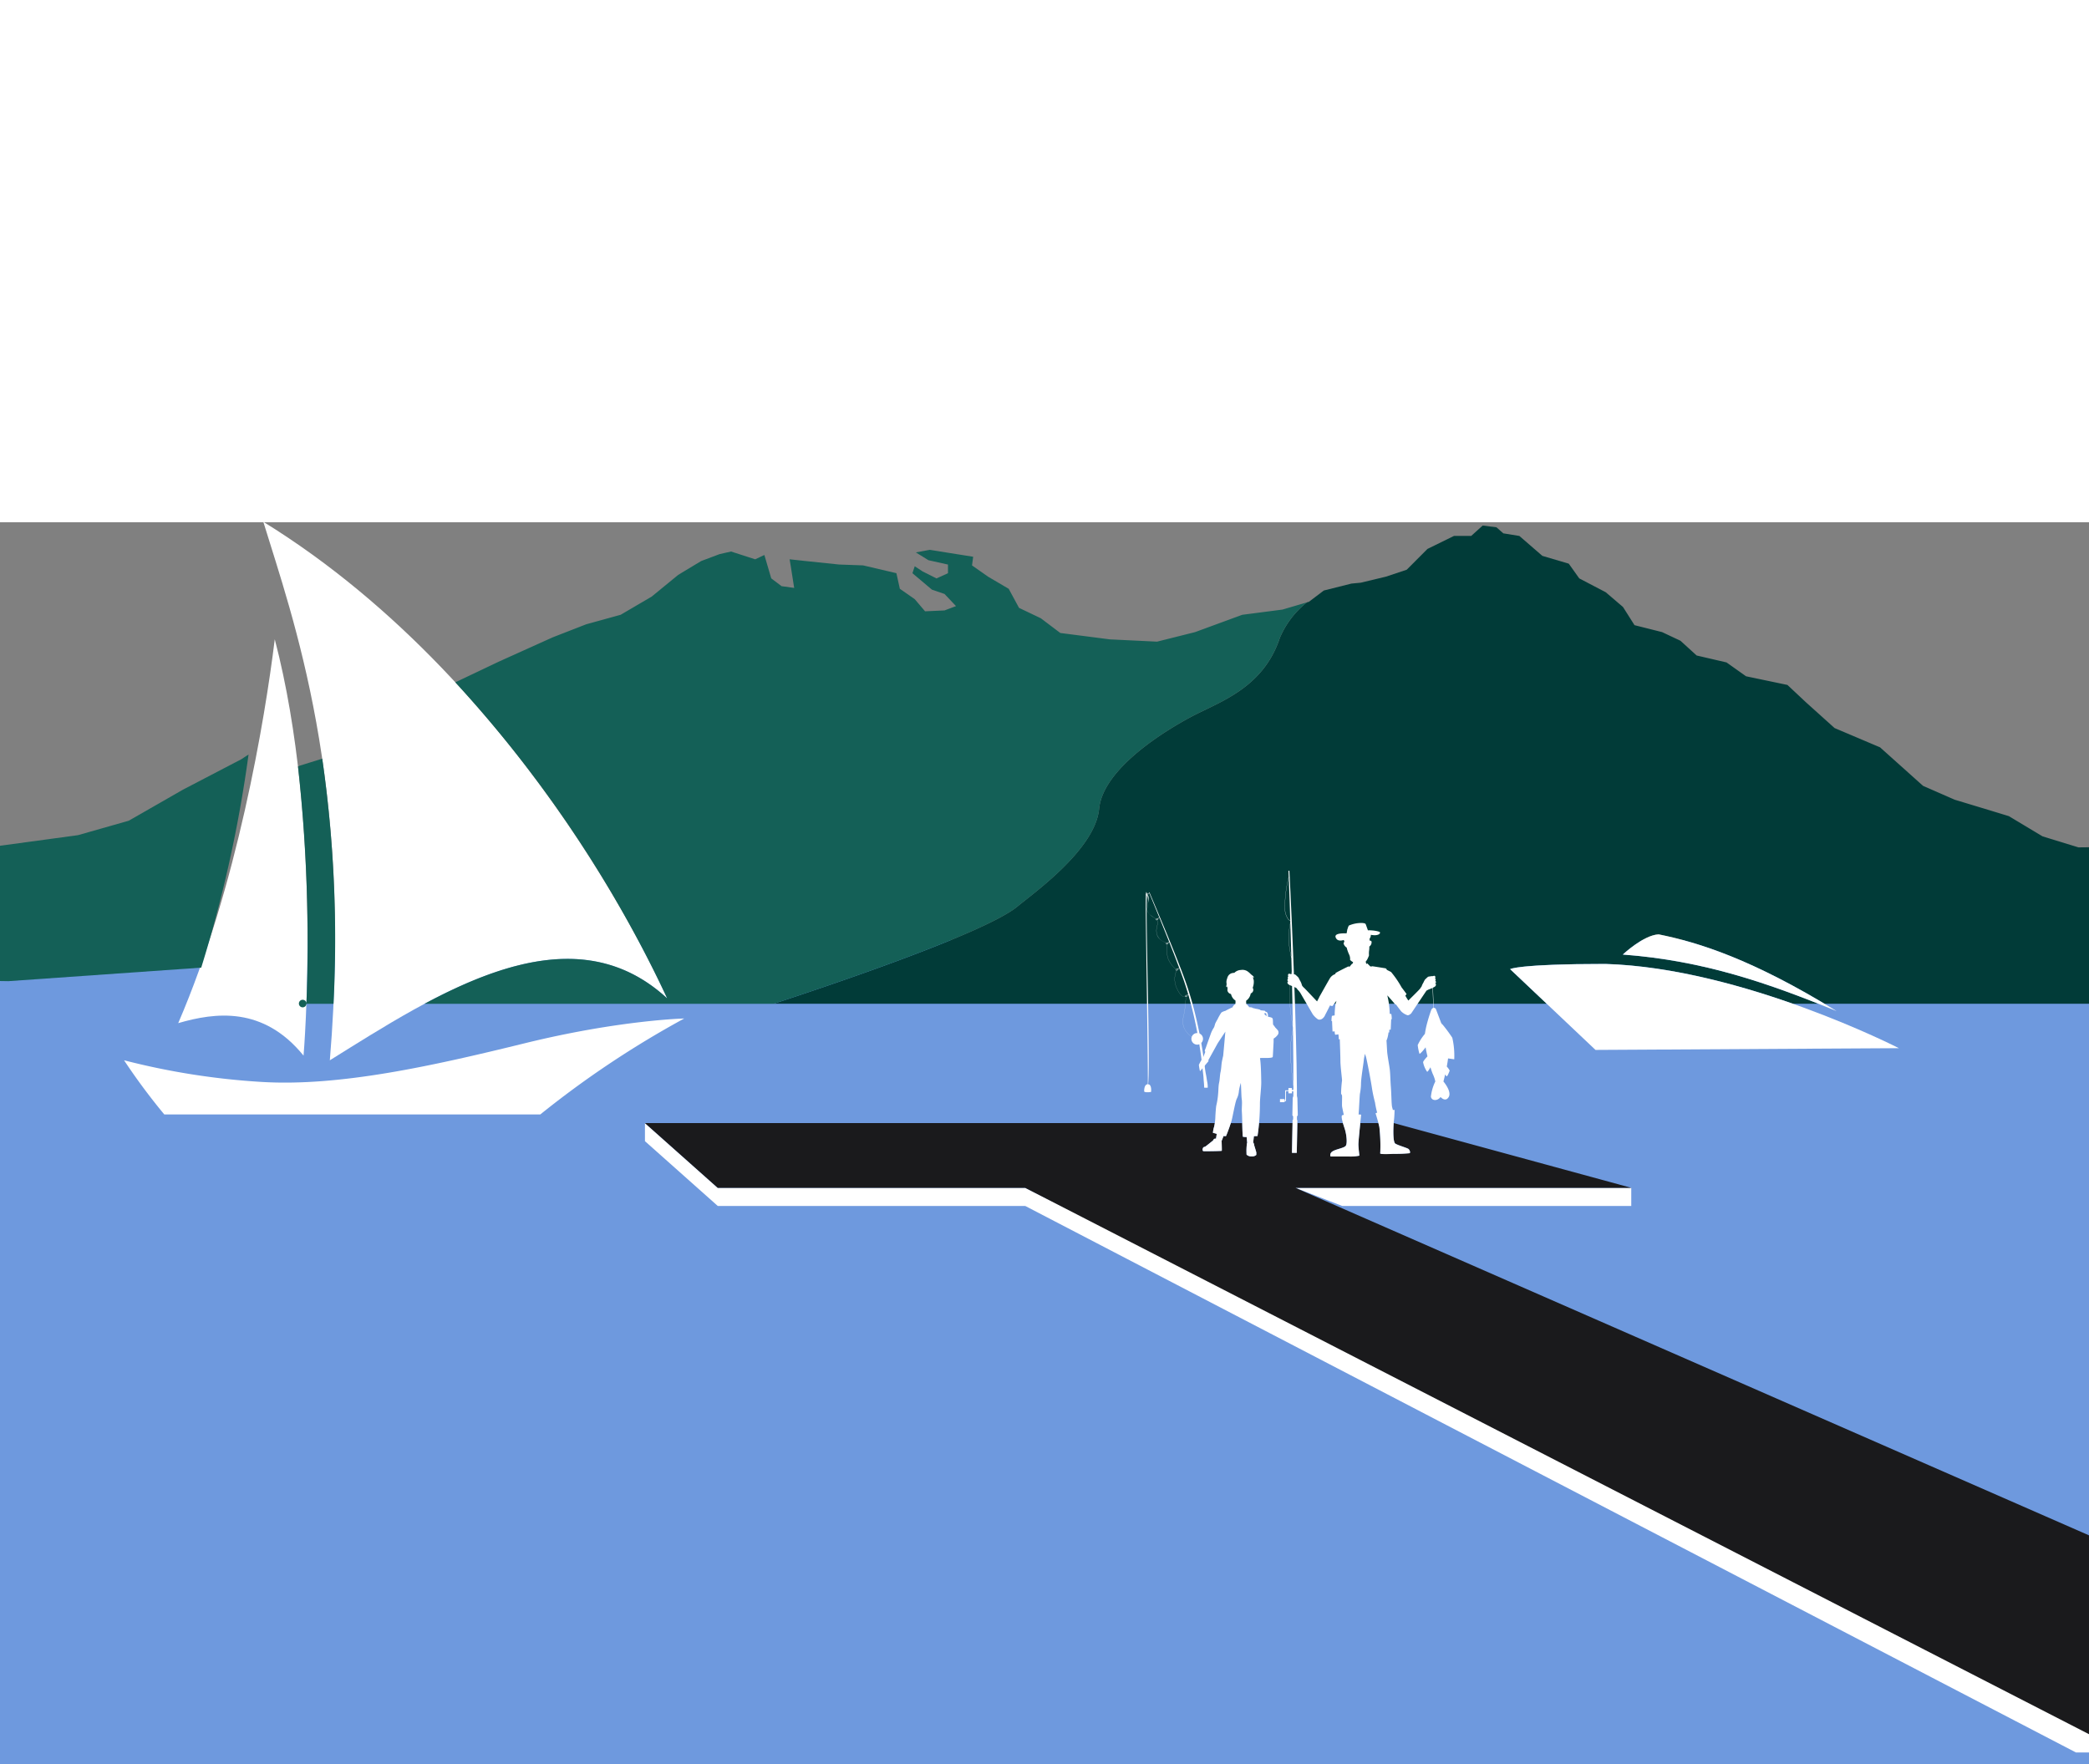 <svg xmlns="http://www.w3.org/2000/svg" xmlns:xlink="http://www.w3.org/1999/xlink" width="360" height="304" viewBox="0 0 360 124">
  <rect x="0" y="0" width="360" height="124" fill="#808080" stroke="none"/>
  <defs>
    <clipPath id="clip-path">
      <rect id="Rectangle_140250" data-name="Rectangle 140250" width="360" height="212" transform="translate(806.276 4590)" fill="#fff" stroke="#707070" stroke-width="1"/>
    </clipPath>
  </defs>
  <g id="footer" transform="translate(0 -4312)">
    <rect id="blue_bg" data-name="blue bg" width="360" height="292" transform="translate(0 4384)" fill="#6e99de"/>
    <g id="img_logo_footer_mobile" transform="translate(-806.276 -278)" clip-path="url(#clip-path)">
      <g id="Group_11234" data-name="Group 11234" transform="translate(651.592 4589.918)">
        <path id="Path_116" data-name="Path 116" d="M460.069,201.021l-.051-2.942-.02-.915h-.43c.006.089.011.184.019.27.129,1.562.357,2.916.482,3.587" transform="translate(-82.579 -114.101)" fill="#6e99de"/>
        <path id="Path_117" data-name="Path 117" d="M459.884,212.176c.111,1.573.3,2.983.39,3.636v-.135l0-1.847,0-.924,0-.462c0-.154,0-.308,0-.462l-.02-1.847-.02-1.847-.01-.923-.016-.924v-.092a17.491,17.491,0,0,0-.311,5.825" transform="translate(-82.694 -118.772)" fill="#6e99de"/>
        <path id="Path_118" data-name="Path 118" d="M444.26,197.3a.041.041,0,0,1,.006-.054.043.043,0,0,1,.06,0l.373.421a.043.043,0,0,1,0,.06.061.061,0,0,1-.013,0l.016.021h0a1.66,1.66,0,0,1,.578.067.139.139,0,0,1,.014.053c.179.038.36.08.48.115.037.011.067.021.091.03h0a3.066,3.066,0,0,1,.713.158,1.417,1.417,0,0,1,.16.107l.59.061a.243.243,0,0,1,.207.17.684.684,0,0,1,.279.117.972.972,0,0,1,.137.735l.373.1a.916.916,0,0,1,.363.133.425.425,0,0,1,.122.315c.017.217.02.437.03.655l.007.163a5.668,5.668,0,0,1,.392.526,5.012,5.012,0,0,1,.385.419.683.683,0,0,1-.053.924,2.19,2.19,0,0,1-.635.552c0,.348,0,.695-.028,1.041-.028.388-.091,2-.126,2.124-.06.222-1.37.178-1.708.173-.149,0-.316.011-.487.024.058.379.1.767.122,1.185.062.981.078,1.936.094,2.918s-.218,2.7-.226,3.7c-.009,1.106-.059,2.267-.155,3.406h5.789l.011-.591.088,0,.012-.588-.136-.181.06-3.017.105-.311v-.182l0-.462,0-.17h-.237v.347h-.606v-.384h-.419v1.73h-.25v.181h-.79v-.538h.79v.217h.11v-1.73h.56v-.384h.606V212h.232l0-.155h.016v-.529c-.081-.553-.293-2.079-.414-3.8a17.149,17.149,0,0,1,.333-5.9l-.008-.452a36.7,36.7,0,0,1-.508-3.724c-.008-.093-.012-.181-.018-.272h-7.52a.737.737,0,0,0,.022.136h.013" transform="translate(-74.78 -114.102)" fill="#6e99de"/>
        <path id="Path_119" data-name="Path 119" d="M483.867,225.091h0c.192.012.173.09.173.09s-.064.61-.145,1.407h3.129c-.213-.811-.484-1.668-.484-1.668s-.048-.072.251-.144l.017,0a15.789,15.789,0,0,1-.377-1.771,23.929,23.929,0,0,1-.563-2.72c-.141-.961-.868-4.83-1.031-5.252-.058-.149-.114-.3-.161-.426l0,0c0,.235-.141.7-.188,1.242s-.469,3.025-.469,3.986a9.288,9.288,0,0,1-.187,1.688c-.069.641-.139,2.507-.227,3.563h.062a1.768,1.768,0,0,1,.2,0" transform="translate(-94.797 -122.966)" fill="#6e99de"/>
        <path id="Path_120" data-name="Path 120" d="M450.8,200.471a.478.478,0,0,0-.169-.06.238.238,0,0,1-.193.071h0l.025.029c.145.174.276.314.4.441a.777.777,0,0,0-.059-.48" transform="translate(-77.939 -115.752)" fill="#6e99de"/>
        <path id="Path_121" data-name="Path 121" d="M461.454,201.763l.027.924.021.924.042,1.848.042,1.848c0,.154.006.308.008.462l.007.462.014.924.027,1.849.012.8h.005v.587l0,.462v.16l.08.359.071,2.968-.139.211-.006.608.074,0-.011.56h7.852a2.619,2.619,0,0,1-.178-1.336l0,0a.2.2,0,0,1,.1-.043,2.271,2.271,0,0,1,.22-.057c-.125-.581-.289-1.309-.3-1.516-.024-.328.023-1.5,0-1.735s-.07-.164-.164-.422a19.562,19.562,0,0,1,.164-2.251c0-.352-.282-2.415-.282-3.376,0-.806-.082-3.026-.109-3.725l-.2-.027a1.079,1.079,0,0,0,0-.469c-.006-.047-.016-.168-.028-.345-.28.034-.48.059-.535.064s-.1-.222-.121-.583c-.133.015-.242.024-.3.024h-.037c-.007,0-.023,0-.025-.016-.008-.036-.051-1.021-.083-1.785a.323.323,0,0,1-.1,0,5.011,5.011,0,0,1,.068-.848c0-.017,0-.03,0-.036v-.01l.01,0,.471-.085a16.6,16.6,0,0,1,.126-1.837c.01-.049.021-.093.032-.137h-.265c-.164.212-.294.383-.294.383s-.133-.03-.4-.121c-.154.314-.568,1.147-.84,1.645,0,.009,0,.02-.008.029-.187.445-.68.938-1.219.727a3.766,3.766,0,0,1-.914-.891c-.069-.128-.543-.942-1.026-1.77h-2.027l.03.9Z" transform="translate(-83.468 -114.102)" fill="#6e99de"/>
        <path id="Path_122" data-name="Path 122" d="M129.827,232,117.28,220.836v-3.114h98.2c.053-.424.071-.876.1-1.254.021-.3.092-1.569.171-1.832a12.381,12.381,0,0,0,.3-1.969c.072-.607.035-1.3.168-1.893.14-.63.119-1.271.259-1.9s.116-1.286.262-1.929c.06-.268.11-.545.182-.812,0,0,.214-2.3.377-4.17-.417.634-.881,1.334-1.3,1.965l-1.656,2.993.079.1-.383.452-.021.038-.009,0-.276.325a14.993,14.993,0,0,0,.227,1.522c.088.432.143.919.22,1.3a4.5,4.5,0,0,1,.079.969l-.608-.01c0-.033-.006-.527-.065-1.04-.038-.336-.036-.663-.08-1.043-.056-.481-.108-.941-.145-1.259l-.436.514a8.344,8.344,0,0,1-.189-1.1,3.7,3.7,0,0,1,.461-.861q-.072-.591-.154-1.18c-.071-.5-.156-1-.237-1.506a.987.987,0,0,1-1.29-1.256,4.055,4.055,0,0,1-.787-.7,3.169,3.169,0,0,1-.618-1.088,2.962,2.962,0,0,1-.064-1.527,22.515,22.515,0,0,0,.378-2.393h-6.435c.116,6.523.19,12.549,0,13.862.679.045.514,1.324.514,1.324s-.913.173-1.189-.058c0,0-.079-1.248.624-1.268.028-1.147-.022-5.934-.131-13.859H79.288c-5.627,3.013-11.136,6.51-16.308,9.733q.417-5.01.63-9.733H58.939c-.2,5.562-.493,8.934-.493,8.934-6.933-8.533-15.2-7.466-21.6-5.6.475-1.1.934-2.213,1.385-3.334H4.919v64.165H239.641L182.811,232Zm-95.38-15.772a107.717,107.717,0,0,1-6.933-9.333,124.6,124.6,0,0,0,23.732,3.733c13.333.8,29.065-2.667,45.331-6.667s27.465-4.266,27.465-4.266a166.214,166.214,0,0,0-24.8,16.533Z" transform="translate(148.549 -114.101)" fill="#6e99de"/>
        <path id="Path_123" data-name="Path 123" d="M438.8,231.806h1.974c-.015-.679-.031-1.367-.07-1.985s.084-1.523-.016-2.13c-.08-.489-.091-2.031-.16-2.822a9.8,9.8,0,0,0-.328,1.376,3.612,3.612,0,0,1-.371,1.367c-.292.578-.736,3.326-.948,3.955l-.081.239" transform="translate(-72.022 -128.186)" fill="#6e99de"/>
        <path id="Path_124" data-name="Path 124" d="M561.338,197.163c.68.406,1.369.822,2.074,1.256q-1.568-.64-3.125-1.256H555.9a162.748,162.748,0,0,1,18.246,7.648l-52.281.3-8.4-7.947h-19.51l.029.677h-.028a.555.555,0,0,1,.388.2l.786,2.067.083.218s.087.226.216.593c-.039-.15-.079-.289-.118-.411a25.624,25.624,0,0,1,1.87,2.5,13.725,13.725,0,0,1,.336,3.719l-1.053-.176c-.054.452-.132.931-.219,1.4a3.373,3.373,0,0,1,.5.691c-.021.084-.378,1.051-.525.988a.822.822,0,0,1-.252-.33c-.165.721-.3,1.227-.3,1.227s1.477,1.708.91,2.675-1.408,0-1.408,0c-.525.735-1.554.672-1.659-.063a7.846,7.846,0,0,1,.756-2.612h0a5.349,5.349,0,0,0-.448-1.316c-.1-.252-.242-.649-.39-1.13-.145.262-.444.773-.569.773a4.2,4.2,0,0,1-.693-1.639c0-.2.516-.767.749-1.016-.123-.517-.235-1.048-.32-1.557-.284.417-1.023,1.248-1.059,1.1a7.938,7.938,0,0,1-.3-1.492,8.584,8.584,0,0,1,1.239-1.927,15.644,15.644,0,0,1,.441-2.062c.31-1.128.651-2.061.651-2.061.126-.263.267-.35.4-.357h-.026l-.03-.679h-2.7c-.519.774-.981,1.465-1.031,1.544-.117.188-.516.469-.727.4a2.789,2.789,0,0,1-1.031-.633c-.216-.255-.776-1-.953-1.238l-.079.043-.1-.114h-1.013a11.569,11.569,0,0,1,.136,1.7v0l.272.049.01,0v.01c0,.005,0,.019,0,.036a5.024,5.024,0,0,1,.068.848.341.341,0,0,1-.1,0c-.032.764-.075,1.749-.083,1.785,0,.012-.018.015-.025.016H486.5c-.039,0-.1,0-.168-.01-.014.309-.026.493-.026.493-.029,0-.071-.01-.122-.017a5.15,5.15,0,0,1-.311,1.342l-.038-.02c.031.511.079,1.293.108,1.849.047.891.422,2.673.493,3.494s.07,1.618.164,2.837.094,2.977.211,3.376c.049.166.093.344.129.5l.054-.007c.164-.021.231-.011.238.018h0v.011c0,.113-.023,1.154-.108,1.734-.015.106-.033.29-.051.516h.04l40.951,11.166h-.041V232H478.542l67.8,29.326h61.822V197.163Z" transform="translate(-92.225 -114.101)" fill="#6e99de"/>
        <path id="Path_125" data-name="Path 125" d="M426.591,202.282a.995.995,0,0,1,.306,1.636c.1.554.2,1.107.284,1.663.035.228.065.456.1.683l.158-.425,0,0,.158-.42v0c-.06-.04-.1-.074-.1-.1a1.838,1.838,0,0,1,.161-.506c.128-.374.26-.745.392-1.117q.226-.633.455-1.266a5.163,5.163,0,0,1,.565-1.169c.133-.211.172-.587.289-.809s.213-.411.338-.61a8.546,8.546,0,0,1,.669-1.178,2.105,2.105,0,0,1,.7-.295c.206-.143,1.072-.547,1.26-.635l.037-.038a.042.042,0,0,1-.027-.01.042.042,0,0,1,0-.06s.046-.051.159-.188a.617.617,0,0,1,.2-.178.039.039,0,0,1,.044.012l.014-.02a.322.322,0,0,0,.025-.085h-7.381c.082.3.164.595.242.894.365,1.4.676,2.808.957,4.225" transform="translate(-65.205 -114.101)" fill="#6e99de"/>
        <path id="Path_126" data-name="Path 126" d="M422.788,202.161a4.038,4.038,0,0,0,.781.7.994.994,0,0,1,.933-.656l.02,0c-.255-1.367-.537-2.729-.87-4.079-.08-.322-.163-.643-.248-.965h-.915a22.733,22.733,0,0,1-.379,2.4,2.963,2.963,0,0,0,.678,2.6" transform="translate(-63.501 -114.101)" fill="#6e99de"/>
        <path id="Path_127" data-name="Path 127" d="M503.415,84.991l-6.186-1.9-5.8-3.48-3.48-1.063-5.864-1.772L476.64,74.39l-7.411-6.638-7.835-3.322-4.944-4.447L453.269,57l-7.132-1.493-3.369-2.388-5.146-1.194-2.786-2.538-3.171-1.493L426.915,46.7l-1.986-3.135-2.973-2.538-4.563-2.388L415.585,36.1l-4.554-1.343-3.961-3.433-2.766-.448-1.185-1.045-2.371-.3-1.976,1.791H395.8l-4.563,2.239-3.576,3.583-3.576,1.194-4.366,1.045-1.581.149-4.761,1.194-2.568,1.94-.356.105a15.527,15.527,0,0,0-4.668,6.155c-2.876,8.66-10.47,11.021-15.18,13.519-4.453,2.362-15.267,8.9-15.958,15.905s-11.186,14.435-14.067,16.824c-5.75,4.769-34.9,14.445-42.032,16.768H411.793l-6.31-5.968s1.292-.894,16.4-.894c11.1.326,22.923,3.542,32.346,6.863h4.386c-10.549-4.18-20.951-7.535-33.717-8.485,0,0,3.565-3.363,6.18-3.479,6.558,1.324,15.271,4.017,28.588,11.964h46.823V84.959Z" transform="translate(9.447 -28.884)" fill="#013b38"/>
        <path id="Path_129" data-name="Path 129" d="M519.367,261.691v3.114H469.546l-8.038-3.114h57.5" transform="translate(-83.565 -146.905)" fill="#fff"/>
        <path id="Path_130" data-name="Path 130" d="M233.465,238.98v3.114l12.548,11.166H299L518.618,367.485l-5.125-9.873L299,250.146H246.012Z" transform="translate(32.364 -135.359)" fill="#fff"/>
        <path id="Path_131" data-name="Path 131" d="M345.579,250.146h57.9l-40.95-11.166h-.04c-.081,1.088-.132,3.255.284,3.522.5.324,2.112.752,2.3.951a.873.873,0,0,1,.231.444.3.3,0,0,1-.051.257,26.068,26.068,0,0,1-2.784.108c-.341.018-2.352.126-2.3-.089a4.116,4.116,0,0,0,.026-.492,28.676,28.676,0,0,0-.169-4.034c-.044-.2-.1-.434-.162-.667h-3.13c-.138,1.359-.324,3.265-.324,3.635,0,.386.071,1.059.12,1.512.025.234.044.41.044.458a7.623,7.623,0,0,1-1.782.141h-3.165a.574.574,0,0,1-.058-.325.749.749,0,0,1,.34-.519c.539-.4,1.911-.574,2.286-.95s.141-1.993-.047-2.673c-.087-.314-.256-.8-.4-1.279H345.9l-.1,5.1h-.826l.1-5.1h-5.789c-.064.761-.145,1.513-.261,2.225-.173,0-.4.015-.625.033-.021.194-.041.388-.064.582-.02.159-.04.317-.06.476a.937.937,0,0,1,.173.484c.033.139.349,1.116.361,1.223.005.051.009.148.009.242a1.87,1.87,0,0,1-.006.216,1.022,1.022,0,0,1-.788.251,1.14,1.14,0,0,1-.885-.3,2.364,2.364,0,0,1-.009-.253,9.611,9.611,0,0,1,.08-1.721c.008-.009.022-.021.035-.033-.005-.066-.023-.285-.048-.535-.015-.165-.032-.34-.052-.494a2.833,2.833,0,0,1-.652-.049.056.056,0,0,1,0-.012c-.062-.657-.081-1.486-.1-2.331h-1.974l-.243.725c-.089.265-.45,1.226-.569,1.479-.006.013-.013.025-.02.036l-.085,0a1.99,1.99,0,0,1-.326-.024c-.066.17-.13.341-.2.51-.055.136-.109.272-.164.408a.086.086,0,0,1,.034.068c0,.089.03.936.027,1.347a.891.891,0,0,1-.015.22c-.042.05-3.038.093-3.174.06-.076-.019-.119-.128-.122-.255a.627.627,0,0,1,.068-.3c.112-.207.255-.144.417-.245.083-.051.385-.292.674-.523l.067-.055c.164-.13.317-.254.416-.332l.068-.053a.384.384,0,0,1,.038-.028c.092-.057.133-.342.4-.365a.465.465,0,0,1,.152.018c.017-.1.04-.229.063-.37h0c.025-.154.05-.318.07-.465a3.43,3.43,0,0,0-.645-.17,2.011,2.011,0,0,1,.029-.338,4.08,4.08,0,0,1,.162-.706,3.836,3.836,0,0,0,.125-.647h-98.2l12.548,11.166H299l213.963,109.88-12.325-41.981Z" transform="translate(32.364 -135.359)" fill="#1a1a1c"/>
        <path id="Path_132" data-name="Path 132" d="M486.1,182.99a13.7,13.7,0,0,0-.336-3.718,25.61,25.61,0,0,0-1.87-2.5c.039.122.079.261.118.411-.129-.367-.216-.593-.216-.593l-.083-.218-.785-2.068a.552.552,0,0,0-.388-.2h.028l-.15-3.451c.247-.112.46-.237.483-.357l0-.018a.1.1,0,0,0,.036-.051.306.306,0,0,0-.065-.286.155.155,0,0,0-.064-.032.055.055,0,0,1,0-.017v-.014a.127.127,0,0,0,.131-.082.335.335,0,0,0-.071-.31.169.169,0,0,0-.085-.037.114.114,0,0,0,.1-.079.333.333,0,0,0-.07-.31.166.166,0,0,0-.061-.032.111.111,0,0,0,.089-.076.333.333,0,0,0-.07-.31c-.076-.063-.193-.053-.348.028l-.016.008a.081.081,0,0,0-.069-.027,6.572,6.572,0,0,0-.727.107c-.07.028-.443.4-.523.458a3.1,3.1,0,0,0-.294.544,3.2,3.2,0,0,0-.28.561,1.077,1.077,0,0,1-.088.207.437.437,0,0,0-.152.2c-.07.188-2.075,2.1-2.075,2.146a9.8,9.8,0,0,1-.523-.846c.135-.176.207-.291.207-.291s-.657-.891-.845-1.125a16.926,16.926,0,0,0-1.829-2.673l-.721-.36a.37.37,0,0,0-.3-.28c-.636-.1-2.225-.363-2.262-.344l-.005,0a.673.673,0,0,0-.095.055l-.206-.038-.494-.5c-.013-.013-.079.03-.166.1a1.6,1.6,0,0,1-.11-.431,1.963,1.963,0,0,0,.348-.544,3.994,3.994,0,0,0,.211-.516,3.772,3.772,0,0,1,.024-.868,3.737,3.737,0,0,0,.034-.654.892.892,0,0,0,.382-.858.3.3,0,0,0-.342-.161l.009-.006a1.04,1.04,0,0,1,.053-.463c.061-.023.11-.1.146-.366.008-.063.013-.116.016-.165a3.973,3.973,0,0,0,.711.071c.586-.023.89-.234.867-.469s-1.458-.42-2.075-.376v0l-.009,0c-.116-.325-.306-.856-.353-.984-.07-.188-.141-.234-.609-.282a5.407,5.407,0,0,0-2.322.445,2.016,2.016,0,0,0-.227.6l-.03.009-.076.438c-.024.112-.045.216-.062.3h-.018v0a2.75,2.75,0,0,0-.405-.006c-.842,0-1.946.14-1.292.981,0,0,.281.4,1.055.211.058-.014.118-.032.179-.052h0l.114.33h0a.257.257,0,0,0-.118.132c-.107.235.238.728.5.837a6.474,6.474,0,0,0,.47,1.308,1.786,1.786,0,0,1,.117.821,1.681,1.681,0,0,0,.492.375l.025.01a.648.648,0,0,1-.025.107,1.225,1.225,0,0,1-.094.205l-.027-.013c.021-.119.01-.065,0,0l-.029-.015-.469.562-.006,0-.006-.014s-.023-.117-.117-.094-2.157,1.055-2.228,1.149a.192.192,0,0,0-.047.164l0,.019-.014-.007a1.737,1.737,0,0,0-.984.821c-.4.68-1.689,2.978-1.782,3.142a.2.2,0,0,0-.021.072l-.356.675c-.772-.8-2.117-2.249-2.259-2.355a1.96,1.96,0,0,1-.321-.369c-.024-.072-.075-.224-.115-.362a3.155,3.155,0,0,0-.277-.556h0a3.041,3.041,0,0,0-.291-.538c-.078-.06-.447-.425-.517-.453a1.725,1.725,0,0,0-.206-.04l-.053-1.363c0-.008.006-.016.009-.024l0,0v0l-.013-.04-.069-1.8-.036-.923-.04-.923-.156-3.693-.168-3.692-.086-1.846-.089-1.846q-.041-.851-.083-1.7h-.156c.014.353.026.707.04,1.06a21.747,21.747,0,0,0-.681,5.16,3.621,3.621,0,0,0,.529,2.091.879.879,0,0,0,.415.312l.011.336a12.362,12.362,0,0,0-.067,4.836c.076.469.163.9.249,1.277l.037,1.412.025.893c-.038.137-.072.278-.105.423h-.026a.081.081,0,0,0-.069.027l-.016-.008c-.153-.081-.269-.09-.343-.028a.329.329,0,0,0-.07.307.109.109,0,0,0,.088.076.171.171,0,0,0-.06.031.334.334,0,0,0-.07.307.114.114,0,0,0,.1.078.172.172,0,0,0-.085.037.328.328,0,0,0-.07.307.125.125,0,0,0,.129.081.113.113,0,0,1,0,.013.055.055,0,0,1,0,.017.166.166,0,0,0-.064.031.3.3,0,0,0-.064.283.09.09,0,0,0,.036.051l0,.018c.019.092.151.188.324.278a24.042,24.042,0,0,0,.059,3.527,36.643,36.643,0,0,0,.507,3.724l.008.452a17.163,17.163,0,0,0-.332,5.9c.121,1.722.332,3.248.414,3.8v.529h-.017l0,.155h-.232v-.335h-.606v.385h-.559v1.73h-.11v-.217h-.79v.539h.79v-.181h.25v-1.73h.419v.384h.606v-.347h.237l0,.17,0,.462,0,.182-.106.311-.059,3.017.136.181-.013.588-.087,0-.108,5.693h.826l.108-5.663-.074,0,.006-.608.139-.211-.071-2.968-.08-.359v-.16l0-.462v-.587h0l-.012-.8-.027-1.849-.013-.924-.007-.462c0-.154,0-.308-.008-.462l-.042-1.848-.042-1.848-.021-.924-.027-.924-.107-3.7-.126-3.695,0-.12a1.345,1.345,0,0,1,.128.058c.076.044.165.089.245.128l.175.258a2.838,2.838,0,0,1,.493.6c.187.328,1.969,3.377,2.111,3.634a3.727,3.727,0,0,0,.914.891c.539.211,1.031-.281,1.22-.727,0-.009,0-.02.007-.029.273-.5.686-1.33.841-1.644.268.092.4.121.4.121s.43-.562.716-.923c-.063.226-.133.41-.188.677a16.731,16.731,0,0,0-.126,1.837c-.27.047-.466.084-.471.085l-.01,0v.01c0,.005,0,.019,0,.036a5.061,5.061,0,0,0-.068.847.317.317,0,0,0,.1,0c.032.764.076,1.749.083,1.785,0,.012.019.015.025.016h.038c.06,0,.17-.009.3-.024.024.361.063.588.121.583s.255-.029.535-.064c.012.178.022.3.029.346a1.089,1.089,0,0,1,0,.469l.2.027c.027.7.109,2.919.109,3.725,0,.961.282,3.025.282,3.376a19.441,19.441,0,0,0-.164,2.251c.093.258.14.187.164.422s-.024,1.407,0,1.735c.015.207.178.935.3,1.516-.1.022-.172.041-.22.057a.189.189,0,0,0-.1.043l0,0c-.2.434.387,1.934.575,2.614s.422,2.3.047,2.673-1.747.551-2.286.95a.75.75,0,0,0-.34.519.582.582,0,0,0,.059.325h3.165a7.6,7.6,0,0,0,1.782-.141c0-.048-.019-.224-.044-.457-.049-.453-.12-1.125-.12-1.512,0-.586.469-5.041.469-5.041s.019-.078-.173-.09h0a1.911,1.911,0,0,0-.2,0h-.062c.088-1.056.157-2.923.227-3.563a9.288,9.288,0,0,0,.187-1.688c0-.961.422-3.447.469-3.986s.188-1.008.188-1.243l0,0c.047.13.1.277.16.426.165.422.891,4.291,1.032,5.252a24,24,0,0,0,.563,2.72,15.88,15.88,0,0,0,.376,1.771l-.016,0c-.3.072-.252.144-.252.144s.449,1.419.646,2.335a28.75,28.75,0,0,1,.169,4.034,4.422,4.422,0,0,1-.025.492c-.055.215,1.957.107,2.3.089a26.216,26.216,0,0,0,2.784-.108.3.3,0,0,0,.051-.257.861.861,0,0,0-.231-.444c-.187-.2-1.8-.628-2.3-.952s-.323-3.425-.233-4.038c.084-.58.1-1.621.107-1.734v-.011h0c-.008-.029-.075-.039-.239-.018l-.054.007c-.036-.151-.081-.329-.129-.495-.117-.4-.117-2.157-.211-3.377s-.094-2.016-.164-2.837-.445-2.6-.492-3.494c-.029-.555-.077-1.337-.108-1.849l.037.02a5.143,5.143,0,0,0,.311-1.342l.122.017s.011-.184.026-.494c.071.006.129.01.168.01a.252.252,0,0,0,.038,0c.006,0,.022,0,.025-.016.007-.036.051-1.021.083-1.785a.325.325,0,0,0,.1,0,4.986,4.986,0,0,0-.067-.847c0-.018,0-.031,0-.036v-.01h-.009l-.273-.05v0a14.316,14.316,0,0,0-.421-3.17c.5.516,1.394,1.587,1.394,1.587l.08-.043c.176.236.736.983.952,1.239a2.787,2.787,0,0,0,1.032.633c.211.07.61-.211.727-.4s2.573-3.84,2.573-3.84h0c.089-.043.2-.1.289-.149s.445-.172.752-.305l.15,3.43h.026c-.128.007-.269.095-.4.357,0,0-.341.933-.651,2.061a15.663,15.663,0,0,0-.441,2.062,8.57,8.57,0,0,0-1.239,1.928,7.83,7.83,0,0,0,.3,1.492c.036.145.775-.686,1.058-1.1.086.509.2,1.041.321,1.557-.233.248-.749.821-.749,1.016a4.2,4.2,0,0,0,.693,1.639c.125,0,.424-.511.569-.773.148.481.287.878.39,1.13a5.416,5.416,0,0,1,.449,1.317,7.845,7.845,0,0,0-.757,2.612c.1.735,1.134.8,1.66.063,0,0,.84.967,1.407,0s-.91-2.675-.91-2.675.136-.506.3-1.227a.829.829,0,0,0,.253.33c.147.063.5-.9.525-.987a3.408,3.408,0,0,0-.5-.692c.088-.464.166-.944.22-1.4Zm-28.653-24.226a3.607,3.607,0,0,1-.523-2.079,21.5,21.5,0,0,1,.661-5.066c.006.186.014.373.021.56l.066,1.846.065,1.847.106,3.194a.878.878,0,0,1-.4-.3m.365,5.5a12.481,12.481,0,0,1,.047-4.744l0,.05.112,3.694.028.923.025.924.008.314c-.077-.347-.154-.739-.222-1.16m.29,3.678.008.345-.089-.01c.025-.113.051-.224.081-.334m-.1,15.831a17.489,17.489,0,0,1,.311-5.825v.092l.016.923.01.924.019,1.847.02,1.847q0,.231,0,.462v.462l0,.923.005,1.847v.135c-.093-.653-.279-2.063-.39-3.636m.168-13.122.081,3.694.05,2.942c-.125-.671-.353-2.025-.482-3.587a24.322,24.322,0,0,1-.056-3.511c.123.062.264.122.4.176Z" transform="translate(-80.805 -90.363)" fill="#fff"/>
        <path id="Path_133" data-name="Path 133" d="M441.186,195.616a5.07,5.07,0,0,0-.385-.419,5.772,5.772,0,0,0-.392-.526l-.007-.163c-.01-.218-.013-.438-.03-.655a.427.427,0,0,0-.122-.315.926.926,0,0,0-.363-.133l-.373-.1a.972.972,0,0,0-.137-.734.681.681,0,0,0-.279-.117.244.244,0,0,0-.207-.17l-.59-.061a1.5,1.5,0,0,0-.16-.108,3.094,3.094,0,0,0-.713-.158h0l-.091-.029c-.12-.035-.3-.076-.48-.115a.143.143,0,0,0-.014-.053,1.672,1.672,0,0,0-.578-.067h0l-.016-.021a.033.033,0,0,0,.013,0,.043.043,0,0,0,0-.06l-.373-.421a.042.042,0,0,0-.06,0,.041.041,0,0,0-.006.054h-.013a3.355,3.355,0,0,1-.034-.682,1.984,1.984,0,0,0,.324-.281,1.881,1.881,0,0,0,.461-.96.728.728,0,0,0,.254-.177.628.628,0,0,0,.085-.8,2.876,2.876,0,0,0,.182-1.277,3.165,3.165,0,0,0-.166-.554,1.12,1.12,0,0,0,.227.048,1,1,0,0,0-.283-.336,2.785,2.785,0,0,1-.409-.356,3.43,3.43,0,0,0-.495-.4,1.605,1.605,0,0,0-1.077-.2,1.682,1.682,0,0,0-1.041.4c-.08.092-.119.088-.119.088a3.736,3.736,0,0,0-.42.063,1.172,1.172,0,0,0-.529.345,1.274,1.274,0,0,0-.268.569,1.6,1.6,0,0,0-.126.718,1.543,1.543,0,0,1,.026.344c-.006.045-.115.466-.007.414a.293.293,0,0,0,.119-.128,1.985,1.985,0,0,0,.062.413.673.673,0,0,0,.164.685.72.72,0,0,0,.379.221l.015,0,.022.015a2.568,2.568,0,0,0,.167.449,1.853,1.853,0,0,0,.288.412,1.563,1.563,0,0,0,.313.247,1.758,1.758,0,0,1-.035.672c0,.005-.009.013-.013.02a.04.04,0,0,0-.045-.012.618.618,0,0,0-.2.178c-.113.137-.158.187-.159.188a.043.043,0,0,0,0,.06.042.042,0,0,0,.028.01l-.037.038c-.189.088-1.055.492-1.261.635a2.106,2.106,0,0,0-.7.295,8.545,8.545,0,0,0-.669,1.178c-.125.2-.228.4-.338.61s-.156.6-.289.809a5.14,5.14,0,0,0-.565,1.169q-.229.633-.455,1.266c-.132.372-.264.744-.391,1.117a1.8,1.8,0,0,0-.161.506c0,.024.038.058.1.1v0l-.158.421h0c-.068.184-.136.369-.2.541a7.435,7.435,0,0,0-.748,1.3,8.358,8.358,0,0,0,.189,1.1l1.084-1.278.008,0,.021-.037.383-.452-.079-.1,1.656-2.994c.418-.63.882-1.331,1.3-1.964-.163,1.869-.377,4.17-.377,4.17-.072.267-.122.544-.182.812-.146.643-.118,1.285-.262,1.929s-.119,1.271-.259,1.9c-.133.6-.1,1.286-.168,1.893a12.378,12.378,0,0,1-.3,1.969c-.078.263-.149,1.529-.171,1.832a9.17,9.17,0,0,1-.222,1.9,4.081,4.081,0,0,0-.162.706,1.964,1.964,0,0,0-.029.338,3.469,3.469,0,0,1,.646.17c-.02.147-.046.311-.07.466h0c-.023.141-.046.271-.063.37a.467.467,0,0,0-.152-.018c-.269.023-.31.308-.4.365a.366.366,0,0,0-.038.028l-.068.052c-.1.078-.253.2-.416.332l-.067.054c-.29.232-.592.472-.674.523-.163.1-.306.038-.417.245a.621.621,0,0,0-.068.3c0,.127.046.236.122.255.136.034,3.131-.009,3.174-.059a.851.851,0,0,0,.016-.22c0-.411-.031-1.259-.027-1.347a.085.085,0,0,0-.035-.068c.056-.135.11-.272.164-.408.068-.169.132-.34.2-.509a1.986,1.986,0,0,0,.326.023l.085,0c.007-.012.014-.024.02-.037.119-.253.48-1.213.569-1.478q.161-.482.324-.964c.212-.629.656-3.377.948-3.954a3.615,3.615,0,0,0,.371-1.368,9.8,9.8,0,0,1,.328-1.376c.068.791.08,2.334.16,2.822.1.608-.024,1.517.016,2.13.088,1.386.057,3.131.17,4.316a.033.033,0,0,0,0,.012,2.831,2.831,0,0,0,.652.049c.019.154.037.329.052.494.025.25.042.469.048.535l-.036.033a9.7,9.7,0,0,0-.08,1.721,2.43,2.43,0,0,0,.01.253,1.138,1.138,0,0,0,.885.3,1.022,1.022,0,0,0,.788-.251,1.877,1.877,0,0,0,.006-.216c0-.093,0-.19-.009-.242-.012-.106-.327-1.084-.361-1.223a.939.939,0,0,0-.173-.484l.06-.475c.024-.194.043-.388.064-.583.225-.017.453-.03.625-.032a38.05,38.05,0,0,0,.415-5.63c.008-.994.242-2.7.226-3.7s-.032-1.938-.094-2.918c-.027-.417-.064-.805-.122-1.184.172-.013.339-.027.487-.024.339.005,1.647.049,1.708-.173.035-.127.1-1.736.126-2.124.025-.347.03-.694.027-1.041a2.181,2.181,0,0,0,.635-.552.683.683,0,0,0,.053-.924m-1.924-2.379c-.12-.127-.252-.267-.4-.441l-.025-.029a.24.24,0,0,0,.193-.07.478.478,0,0,1,.169.06.781.781,0,0,1,.059.48" transform="translate(-66.338 -108.037)" fill="#fff"/>
        <path id="Path_134" data-name="Path 134" d="M419.742,187.94l-.038-.319q-.039-.319-.082-.636-.086-.636-.183-1.268-.194-1.267-.431-2.526-.473-2.517-1.116-5c-.431-1.652-.924-3.289-1.5-4.9-.144-.4-.293-.8-.441-1.2s-.3-.8-.456-1.195-.309-.794-.464-1.191l-.235-.594q-.117-.3-.236-.594-.949-2.374-1.932-4.733t-1.979-4.713l-.419-.987-.066.043q.2.488.406.977.979,2.361,1.939,4.729t1.891,4.747q.117.3.231.6l.23.6c.151.4.3.8.453,1.194.3.8.6,1.6.873,2.4.55,1.609,1.019,3.244,1.427,4.895s.753,3.317,1.044,4.991q.218,1.256.4,2.519.088.631.165,1.263.038.316.073.633l.033.316c0,.049.1.839.193,1.679.044.38.042.707.08,1.043.059.513.062,1.007.065,1.04l.608.01a4.5,4.5,0,0,0-.079-.969c-.077-.381-.132-.869-.22-1.3a15.182,15.182,0,0,1-.229-1.548" transform="translate(-57.464 -94.237)" fill="#fff"/>
        <path id="Path_135" data-name="Path 135" d="M409.093,158.616a.156.156,0,0,1,.046-.194.3.3,0,0,1,.287-.057l.247-.159.031.048-.239.154a.175.175,0,0,1,0,.114.229.229,0,0,1-.144.126c-.1.04-.187.028-.225-.031m.316-.2a.242.242,0,0,0-.231.043c-.042.04-.058.09-.038.122s.068.044.158.01a.179.179,0,0,0,.111-.092.121.121,0,0,0,0-.083" transform="translate(-56.91 -94.296)" fill="#fff"/>
        <path id="Path_136" data-name="Path 136" d="M412.565,167.314a.156.156,0,0,1,.046-.194.3.3,0,0,1,.287-.057l.247-.159.03.048-.239.154a.175.175,0,0,1,0,.114.228.228,0,0,1-.144.126c-.1.04-.187.028-.225-.031m.316-.2a.242.242,0,0,0-.231.043c-.042.04-.058.09-.038.122s.068.044.158.01a.179.179,0,0,0,.112-.093.126.126,0,0,0,0-.082" transform="translate(-58.676 -98.718)" fill="#fff"/>
        <path id="Path_137" data-name="Path 137" d="M416.129,175.79a.156.156,0,0,1,.046-.194.3.3,0,0,1,.287-.057l.247-.159.03.048-.239.154a.176.176,0,0,1,0,.114.228.228,0,0,1-.144.126c-.1.04-.187.028-.225-.031m.316-.2a.242.242,0,0,0-.231.043c-.042.04-.058.09-.038.122s.068.044.158.01a.179.179,0,0,0,.112-.093.126.126,0,0,0,0-.082" transform="translate(-60.487 -103.027)" fill="#fff"/>
        <path id="Path_138" data-name="Path 138" d="M419.583,184.952a.155.155,0,0,1,.047-.194.3.3,0,0,1,.286-.057l.248-.159.03.048-.239.154a.172.172,0,0,1,0,.114.226.226,0,0,1-.144.126c-.1.04-.187.028-.225-.031m.316-.2a.244.244,0,0,0-.231.043c-.042.04-.057.09-.038.122s.068.044.158.01a.179.179,0,0,0,.111-.092.125.125,0,0,0,0-.083" transform="translate(-62.243 -107.685)" fill="#fff"/>
        <path id="Path_139" data-name="Path 139" d="M422.827,194.206a.156.156,0,0,1,.046-.194.3.3,0,0,1,.287-.057l.247-.159.03.048L423.2,194a.176.176,0,0,1,0,.114.228.228,0,0,1-.144.126c-.1.04-.187.028-.225-.031m.316-.2a.242.242,0,0,0-.231.043c-.042.04-.058.09-.038.122s.068.044.158.01a.179.179,0,0,0,.111-.092.122.122,0,0,0,0-.083" transform="translate(-63.892 -112.389)" fill="#fff"/>
        <path id="Path_140" data-name="Path 140" d="M409.343,191.383c.633-.419-.533-33.057-.059-32.866.337.136.225.8.107,1.512-.051.3-.1.617-.12.892-.041.661.522,1.042,1.065,1.41a4.865,4.865,0,0,1,.541.4c.3.272.21.677.107,1.145a2.7,2.7,0,0,0-.052,1.379,2.123,2.123,0,0,0,1.363,1.379.916.916,0,0,1,.359.214,1.88,1.88,0,0,1,.048.777,5.9,5.9,0,0,0,.1,1.654,4.525,4.525,0,0,0,1.2,1.825c.182.192.3.319.31.383a.777.777,0,0,1-.06.225,3.7,3.7,0,0,0,.158,2.94c.45,1,.862,1.3,1.129,1.373a.481.481,0,0,0,.386-.041l.011-.007v.013a17.547,17.547,0,0,1-.45,3.665,2.962,2.962,0,0,0,.678,2.6,3.937,3.937,0,0,0,1.045.865l-.007.012a3.957,3.957,0,0,1-1.049-.868,3.156,3.156,0,0,1-.618-1.088,2.957,2.957,0,0,1-.064-1.527,17.883,17.883,0,0,0,.45-3.649.511.511,0,0,1-.387.036c-.27-.073-.687-.371-1.139-1.38a3.718,3.718,0,0,1-.159-2.951.783.783,0,0,0,.059-.219c-.006-.06-.132-.192-.306-.375a4.536,4.536,0,0,1-1.206-1.831,5.9,5.9,0,0,1-.1-1.658,1.89,1.89,0,0,0-.046-.769.916.916,0,0,0-.353-.209,2.374,2.374,0,0,1-1.132-.858,2.039,2.039,0,0,1-.239-.529,2.718,2.718,0,0,1,.052-1.385c.1-.464.19-.865-.1-1.132a4.9,4.9,0,0,0-.54-.4,3.12,3.12,0,0,1-.9-.791,1.018,1.018,0,0,1-.17-.631,9,9,0,0,1,.12-.894,3.5,3.5,0,0,0-.1-1.5c-.329-1.6-.309-.011-.123,12.846s.268,19.971.2,20.019Z" transform="translate(-56.883 -94.199)" fill="#fff"/>
        <path id="Path_141" data-name="Path 141" d="M408.456,226.619s-.081-1.27.641-1.27.548,1.328.548,1.328-.913.174-1.189-.058" transform="translate(-56.594 -128.429)" fill="#fff"/>
        <path id="Path_142" data-name="Path 142" d="M427.014,208.415a1,1,0,1,1-1-1,1,1,0,0,1,1,1" transform="translate(-65.016 -119.314)" fill="#fff"/>
        <path id="Path_143" data-name="Path 143" d="M147.407,202.316s-11.2.266-27.465,4.266-32,7.466-45.331,6.667a124.621,124.621,0,0,1-23.732-3.733,107.772,107.772,0,0,0,6.933,9.333h64.8a166.194,166.194,0,0,1,24.8-16.533" transform="translate(125.184 -116.72)" fill="#fff"/>
        <path id="Path_144" data-name="Path 144" d="M169.29,110.341s-22.933-53.331-69.6-82.129c5.067,16.532,15.466,44.8,11.466,92.8,18.4-11.466,41.064-26.4,58.13-10.666" transform="translate(100.369 -28.212)" fill="#fff"/>
        <path id="Path_145" data-name="Path 145" d="M91.461,141.138s3.414-39.779-4.959-71.754c-1.707,13.89-6.507,42.689-16.64,66.154,6.4-1.867,14.666-2.933,21.6,5.6" transform="translate(115.534 -49.142)" fill="#fff"/>
        <path id="Path_146" data-name="Path 146" d="M536.741,184.1l14.71,13.915,52.281-.3S576.8,183.9,553.141,183.2c-15.108,0-16.4.895-16.4.895" transform="translate(-121.811 -107.004)" fill="#fff"/>
        <path id="Path_147" data-name="Path 147" d="M576.232,176.308s3.565-3.363,6.18-3.479c6.893,1.391,16.163,4.29,30.662,13.22-11.647-4.755-22.818-8.7-36.842-9.741" transform="translate(-141.887 -101.731)" fill="#fff"/>
        <path id="Path_148" data-name="Path 148" d="M197.913,0l-1.279.721L186.195,5.264l-9.667,4.672-8.893,1.869L0,22.737,153.906,36.054h33.306A226.142,226.142,0,0,0,197.913,0" transform="matrix(0.998, -0.07, 0.07, 0.998, 0, 53.955)" fill="#146057"/>
        <path id="Path_149" data-name="Path 149" d="M113.3,153.482h4.669a218.6,218.6,0,0,0-1.942-42.243l-3.965,1.239-.213.12a276.03,276.03,0,0,1,1.454,40.8.651.651,0,1,0,0,.086" transform="translate(94.191 -70.42)" fill="#146057"/>
        <path id="Path_150" data-name="Path 150" d="M156.2,116.268h60.151c7.132-2.323,36.282-12,42.032-16.769,2.881-2.389,13.376-9.814,14.067-16.824S283.951,69.132,288.4,66.77c4.71-2.5,12.3-4.859,15.18-13.519a15.533,15.533,0,0,1,4.669-6.155l-4.2,1.238-6.935.9-8.13,2.985-6.549,1.642-8.139-.394-8.535-1.1-3.358-2.537-3.754-1.792-1.778-3.284-3.556-2.09-2.766-1.94.2-1.493-7.507-1.194-2.371.447,2.174,1.344,3.358.746v1.493l-1.975.9-2.371-1.194-1.383-.9-.395,1.194L243.64,44.9l2.173.746,1.976,2.089-1.976.746-3.358.149-1.778-2.09-2.568-1.791-.593-2.687-5.739-1.343-4.149-.149-5.749-.6-2.766-.3.2,1.194L219.9,44.6l-2.173-.3-1.778-1.343-1.186-4.03-1.58.746-4.159-1.343-1.975.448-3.181,1.194-3.961,2.388-4.554,3.732L190,49.23l-5.946,1.642-5.749,2.239L174.335,54.9l-5.362,2.419-7.467,3.551a215.163,215.163,0,0,1,36.508,54.464c-12.267-11.309-27.428-6.771-41.817.933" transform="translate(71.645 -33.206)" fill="#146057"/>
      </g>
    </g>
  </g>
</svg>
